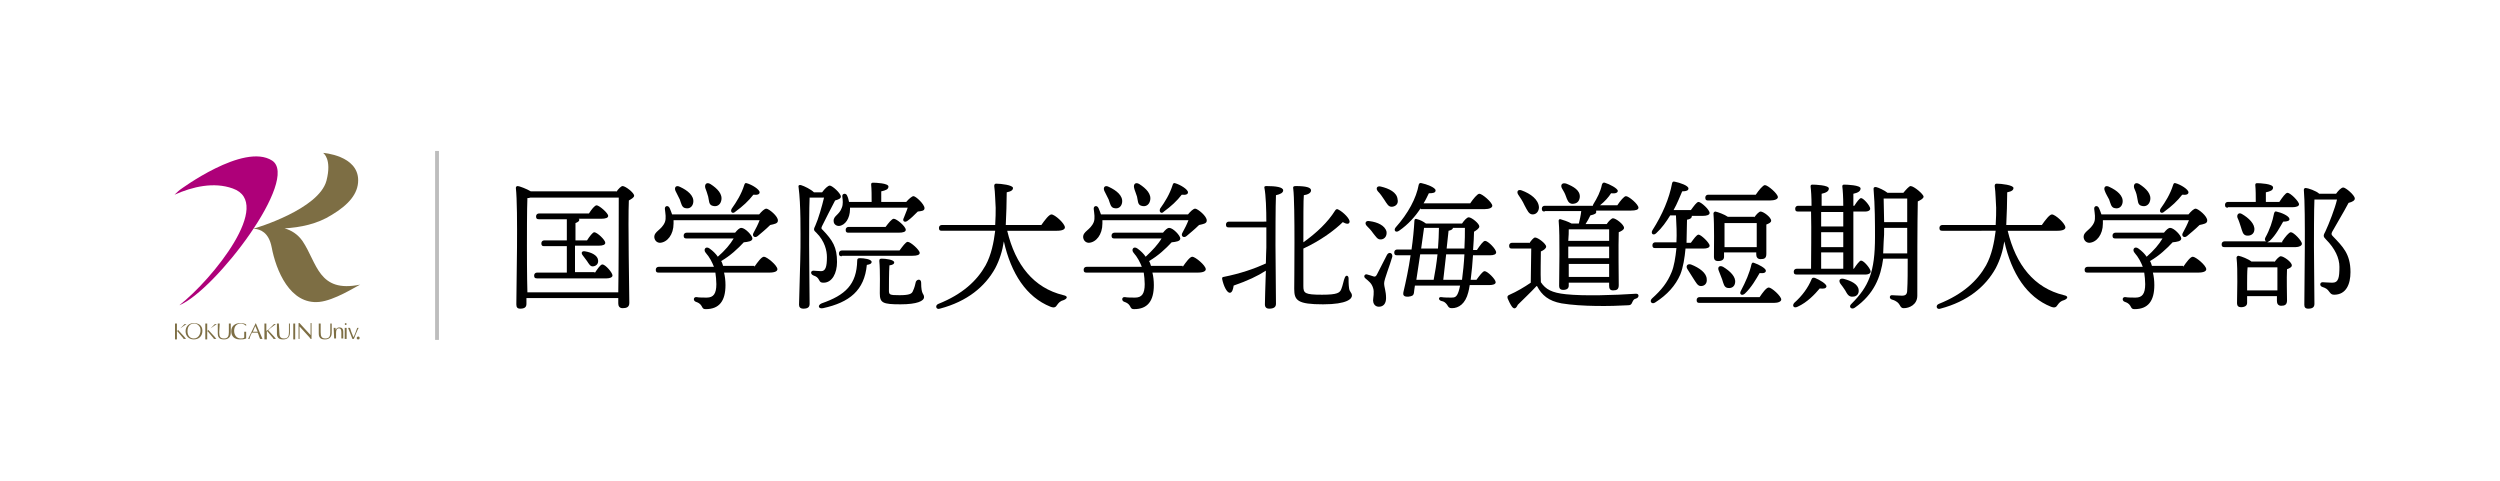<?xml version="1.0" encoding="utf-8"?>
<!-- Generator: Adobe Illustrator 27.4.1, SVG Export Plug-In . SVG Version: 6.00 Build 0)  -->
<svg version="1.1" id="レイヤー_1" xmlns="http://www.w3.org/2000/svg" xmlns:xlink="http://www.w3.org/1999/xlink" x="0px"
	 y="0px" viewBox="0 0 520 100" style="enable-background:new 0 0 520 100;" xml:space="preserve">
<style type="text/css">
	.st0{fill:#BDBDBD;}
	.st1{fill:#AE0079;}
	.st2{fill:#7D6E44;}
</style>
<g id="base">
</g>
<rect x="90.5" y="31.4" class="st0" width="0.8" height="39.3"/>
<g>
	<path class="st1" d="M56.6,33.4c-5.9-3.8-19.2,6.1-19.2,6.1s-0.4,0.3-1.1,1c3.8-1.7,8.2-2.7,12.1-1.3c8.6,3-4.1,18.8-11.1,24.3
		C44.9,60.3,62.4,37.2,56.6,33.4z"/>
	<path class="st2" d="M37.5,68.3l-0.4,0.4c0.4,0.4,0.8,0.9,1.2,1.3l0.4,0.5l0,0h-0.5c-0.1-0.2-0.2-0.3-0.3-0.4l-1-1.2h-0.1v1.7h-0.4
		v-3.3h0.4v1.5h0.1c0.1-0.1,0.2-0.2,0.3-0.2l1.2-1.2h0.4L37.5,68.3z"/>
	<path class="st2" d="M41.7,68.8c0,0.5-0.3,1.6-1.4,1.6c-0.7,0-1.3-0.5-1.3-1.5s0.5-1.6,1.4-1.6c0.4,0,0.8,0.2,1,0.5
		C41.7,68.1,41.7,68.5,41.7,68.8z M40.3,70.6c1.1,0,1.8-0.7,1.8-1.8c0-1.2-0.9-1.6-1.8-1.6c-1,0-1.7,0.7-1.7,1.7
		C38.6,69.9,39.3,70.6,40.3,70.6z M43.8,68.3l-0.4,0.4c0.4,0.4,0.8,0.9,1.2,1.3l0.4,0.5l0,0h-0.5c-0.1-0.2-0.2-0.3-0.3-0.4l-1-1.2
		h-0.1v1.7h-0.4v-3.3h0.4v1.5h0.1c0.1-0.1,0.2-0.2,0.3-0.2l1.2-1.2h0.4L43.8,68.3z M45.6,69.1c0,0.9,0.2,1.3,1,1.3s1-0.5,1-1.3v-1.8
		H48v1.9c0,0.9-0.5,1.4-1.4,1.4c-0.5,0-0.8-0.1-1-0.3c-0.3-0.3-0.3-0.7-0.3-1.1v-1.9h0.4L45.6,69.1L45.6,69.1z M51.2,67.8
		c-0.3-0.3-0.7-0.5-1.1-0.5c-0.8,0-1.4,0.5-1.4,1.5c0,0.9,0.5,1.6,1.4,1.6c0.3,0,0.5,0,0.7-0.2V69h0.4v1.4c-0.4,0.2-0.9,0.2-1.3,0.2
		c-1.2,0-1.8-0.7-1.8-1.7c0-1.1,0.8-1.7,1.9-1.7c0.7,0,1.1,0.2,1.2,0.3L51.2,67.8L51.2,67.8z M53.6,69h-1l0.5-1.2L53.6,69z
		 M53.2,67.2L53.2,67.2l-1.6,3.3h0.3c0.1-0.5,0.3-0.9,0.5-1.3h1.2c0.2,0.4,0.3,0.9,0.5,1.3h0.5L53.2,67.2z M56.2,68.3l-0.4,0.4
		c0.4,0.4,0.8,0.9,1.2,1.3l0.4,0.5l0,0h-0.5c-0.1-0.2-0.2-0.3-0.3-0.4l-1-1.2h-0.1v1.7H55v-3.3h0.4v1.5h0.1c0.1-0.1,0.2-0.2,0.3-0.2
		l1.2-1.2h0.4L56.2,68.3z M58.1,69.1c0,0.9,0.2,1.3,1,1.3s1-0.5,1-1.3v-1.8h0.2v1.9c0,0.9-0.5,1.4-1.4,1.4c-0.5,0-0.8-0.1-1-0.3
		c-0.3-0.3-0.3-0.7-0.3-1.1v-1.9H58L58.1,69.1L58.1,69.1z M61,67.3h0.4v3.3H61V67.3z M64.8,70.5h-0.2c0-0.1-0.2-0.2-0.2-0.3
		l-2.1-2.3l0,0v2.6h-0.2v-3.3h0.2l2.3,2.5l0,0v-2.5h0.2L64.8,70.5L64.8,70.5z M66.7,69.1c0,0.9,0.2,1.3,1,1.3s1-0.5,1-1.3v-1.8H69
		v1.9c0,0.9-0.5,1.4-1.4,1.4c-0.5,0-0.8-0.1-1-0.3c-0.3-0.3-0.3-0.7-0.3-1.1v-1.9h0.4V69.1L66.7,69.1z M69.4,68.2h0.4v0.4
		c0.2-0.3,0.4-0.5,0.8-0.5c0.5,0,0.8,0.3,0.8,0.9v1.4H71v-1.3c0-0.4-0.1-0.8-0.5-0.8c-0.5,0-0.6,0.4-0.6,1v1.1h-0.4L69.4,68.2
		L69.4,68.2z M72.1,70.5h-0.4v-2.3h0.4V70.5z M71.9,67.6c-0.1,0-0.2-0.1-0.2-0.2s0.1-0.2,0.2-0.2s0.2,0.1,0.2,0.2S72,67.6,71.9,67.6
		z M74.3,68.2h0.3c-0.3,0.5-0.7,1.6-1,2.3h-0.3c-0.2-0.5-0.6-1.6-0.9-2.3h0.4c0.1,0.4,0.4,1.2,0.7,1.9l0.1-0.1l0.3-0.7L74.3,68.2z
		 M74.5,70c0.2,0,0.3,0.1,0.3,0.3c0,0.2-0.1,0.3-0.3,0.3s-0.3-0.1-0.3-0.3S74.4,70,74.5,70z M62.9,50.1c-1-1.4-2.3-2.2-3.7-2.6
		c3.3-0.2,6.8-0.9,9.8-2.8c3.5-2.1,5.5-4.4,5.5-7.2c0-5.2-7.3-5.7-7.3-5.7s1.9,1.2,0.7,5.8c-1.6,5.9-14.5,9.8-15.3,10l0,0H53
		c1.1,0.1,2.9,0.7,3.5,3.8c0.9,4.8,3.8,12,9.9,11.4c3.1-0.3,7.5-3.1,8.5-3.6C66.2,61,66,54.7,62.9,50.1z"/>
</g>
<g id="コロナ">
</g>
<g id="menu_x5F_on">
</g>
<g id="_x2F__x2F__x2F_">
</g>
<g>
	<g>
		<path d="M128.2,39.9c0.4-0.6,1-1.2,1.3-1.2c0.6,0,2.4,1.4,2.4,2c0,0.4-0.6,0.7-1.1,1c-0.2,4.4,0.1,19,0.1,21.3
			c0,0.9-0.6,1.1-1.4,1.1c-0.7,0-0.9-0.5-0.9-1v-1.1h-19.1v1.2c0,0.7-0.4,1-1.3,1c-0.6,0-0.8-0.3-0.8-0.9c0-3.6,0.4-19.8-0.1-24.2
			c0-0.2,0.1-0.4,0.4-0.4c0.3,0,1.9,0.6,2.7,1.1H128.2z M128.6,60.9c0.1-5,0.1-17,0.1-19.8h-18.4c-0.2,0.1-0.4,0.1-0.6,0.1
			c-0.1,2-0.1,8.7-0.1,9.9c0,0.8,0,6.4,0.1,9.7H128.6z M123.7,56.8c0.6-0.9,1.2-1.8,1.6-1.8c0.6,0,2.1,1.7,2.1,2.3
			c0,0.4-0.6,0.6-1.2,0.6h-14.5c-0.4,0-0.6-0.1-0.6-0.6c0-0.4,0.3-0.6,0.6-0.6h6.2v-5.5h-4.7c-0.4,0-0.6-0.1-0.6-0.6
			c0-0.4,0.3-0.6,0.6-0.6h4.7v-4.4h-5.8c-0.4,0-0.6-0.1-0.6-0.6c0-0.4,0.3-0.6,0.6-0.6h10.4c0.5-0.8,1.2-1.7,1.6-1.7
			c0.5,0,2.4,1.6,2.4,2.2c0,0.4-0.5,0.6-1.5,0.6h-4.6c0,0.1,0.1,0.1,0.1,0.2c0,0.3-0.3,0.5-0.8,0.7v3.6h2.4c0.5-0.8,1.2-1.7,1.5-1.7
			c0.6,0,2.3,1.6,2.3,2.2c0,0.4-0.5,0.6-1.4,0.6h-4.9v5.5H123.7z M124.4,54.1c0.1,0.7-0.3,1.2-1,1.3c-0.6,0.1-0.9-0.5-1.3-1.1
			c-0.3-0.4-0.6-0.8-0.9-1.2c-0.4-0.5-0.2-1,0.6-0.8C123,52.5,124.3,53.1,124.4,54.1z"/>
		<path d="M156.9,55.5c0.7-1,1.5-2.1,2-2.1c0.6,0,2.8,1.8,2.8,2.6c0,0.4-0.5,0.7-1.7,0.7h-9.4c0.2,0.8,0.3,1.7,0.3,2.6
			c0,3.3-1.3,5-4.1,5c-0.5,0-0.6-0.1-0.9-0.7c-0.3-0.5-0.8-0.7-1.1-0.8c-0.7-0.2-0.6-1.1,0.1-1c0.4,0.1,1.5,0.1,2.1,0.1
			c1.4,0,2-0.8,2-2.8c0-0.8-0.1-1.7-0.2-2.4h-11.8c-0.4,0-0.6-0.1-0.6-0.6c0-0.4,0.3-0.6,0.6-0.6h11.5c-0.4-1-0.9-2-1.7-2.9
			c-0.6-0.7,0-1.5,0.8-0.9c0.7,0.5,1.3,1.1,1.7,1.7c1.5-1.3,2.6-2.6,3.3-3.8h-9.8c-0.4,0-0.6-0.1-0.6-0.6c0-0.4,0.3-0.6,0.6-0.6
			h10.1c0.5-0.6,0.9-1,1.3-1c0.8,0,2.3,1.6,2.3,2.2c0,0.6-0.9,0.7-1.8,0.8c-1.2,1.3-2.8,2.8-4.7,3.9c0.2,0.3,0.3,0.7,0.4,1H156.9z
			 M157.9,44.6c0.5-0.6,1.1-1.2,1.5-1.2c0.5,0,2.5,1.6,2.4,2.5c0,0.6-0.7,0.7-1.6,0.9c-0.9,0.9-1.9,1.7-2.6,2.3
			c-0.6,0.5-1.2,0-0.9-0.6c0.5-0.9,1-1.9,1.3-2.7h-17.9c0,0.2,0,0.5,0,0.7c0,2.3-1.3,3.9-2.8,4c-0.6,0-1.1-0.4-1.2-1.1
			c-0.1-1.3,1.5-1.5,2.2-3.2c0.3-0.8,0.1-1.8,0-2.7c-0.1-0.7,0.7-0.9,1-0.2c0.2,0.4,0.3,0.8,0.5,1.3H157.9z M140.5,39.7
			c-0.3-0.7,0.1-1.3,1-0.8c1.5,0.7,2.9,1.8,2.7,3.2c-0.1,0.8-0.7,1.4-1.6,1.2c-0.8-0.1-0.9-1-1.2-1.8
			C141.1,40.9,140.8,40.3,140.5,39.7z M146.7,39.1c-0.2-0.8,0.3-1.3,1.1-0.8c1.4,0.9,2.6,2.1,2.2,3.5c-0.2,0.8-0.9,1.3-1.8,1
			c-0.8-0.2-0.7-1.1-0.9-1.9C147.1,40.2,146.9,39.6,146.7,39.1z M152.2,43.4c1-1.4,2-3,2.6-4.9c0.1-0.3,0.2-0.5,0.5-0.4
			c1.1,0.3,2.7,1.3,2.7,1.9c0,0.4-0.4,0.6-1.3,0.5c-1,1.3-2.2,2.4-3.7,3.5C152.4,44.6,151.8,44.1,152.2,43.4z"/>
		<path d="M171,40c0.5-0.7,1.2-1.4,1.6-1.4c0.5,0,2.3,1.6,2.3,2.3c0,0.4-0.5,0.6-1.2,0.8c-0.9,1.7-2,3.9-2.7,5.3
			c-0.2,0.4-0.2,0.6,0.1,0.8c2.1,2.2,3,3.6,3,6.7c0,2.3-1,4.3-2.8,4.3c-0.5,0-0.7-0.1-0.9-0.5c-0.3-0.6-0.6-0.8-1.2-1
			c-0.7-0.3-0.6-1,0-1c0.3,0,1,0.1,1.6,0.1c0.9,0,1.2-0.9,1.2-2.9c0-1.3-0.4-3.3-2.2-5.1c-0.6-0.5-0.6-0.7-0.2-1.5
			c0.6-1.3,1.4-4.1,1.8-5.8h-3c-0.1,2.1-0.1,7.4-0.1,9.8c0,2.7,0.1,11.1,0.1,12.3c0,0.7-0.4,1-1.3,1c-0.6,0-0.9-0.3-0.9-0.8
			c0-1,0.3-9.7,0.3-11.9c0-3,0.1-8.9-0.4-12.6c-0.1-0.3,0.1-0.5,0.5-0.4c0.7,0.2,2.1,0.9,2.7,1.5H171z M181.3,54.5
			c0,0.3-0.3,0.5-1,0.6c-0.5,5.3-3.6,7.8-9.1,9c-1,0.2-1.2-0.6-0.3-1c4.9-1.7,7.3-3.9,7.4-8.9c0-0.3,0.1-0.5,0.5-0.5
			C179.7,53.7,181.3,53.9,181.3,54.5z M176.8,43.1c0,0.1,0,0.3,0,0.4c0,1.9-1,3.4-2.3,3.5c-0.6,0-1.1-0.4-1.1-1
			c-0.1-1.1,1.2-1.3,1.7-2.8c0.3-0.7,0.2-1.6,0.1-2.3c-0.1-0.7,0.8-0.8,1-0.2c0.2,0.4,0.3,0.8,0.4,1.3h4.7c0-1.2,0-2.7-0.1-3.6
			c0-0.3,0.1-0.4,0.4-0.4c0.5,0,3.2,0.1,3.2,0.8c0,0.6-0.6,0.8-1.5,1V42h5.2c0.5-0.6,1.2-1.2,1.5-1.2c0.5,0,2.3,1.7,2.3,2.5
			c0,0.6-0.7,0.6-1.4,0.7c-0.7,0.7-1.5,1.5-2.1,1.9c-0.6,0.5-1.2,0.1-0.8-0.6c0.2-0.6,0.6-1.4,0.8-2.1H176.8z M175.1,53.3
			c-0.4,0-0.6-0.1-0.6-0.6c0-0.4,0.3-0.6,0.6-0.6h12c0.6-0.8,1.3-1.8,1.7-1.8c0.6,0,2.5,1.7,2.5,2.3c0,0.4-0.5,0.6-1.5,0.6H175.1z
			 M176.5,48.4c-0.4,0-0.6-0.1-0.6-0.6c0-0.4,0.3-0.6,0.6-0.6h7.7c0.6-0.8,1.3-1.7,1.7-1.7c0.6,0,2.5,1.6,2.5,2.3
			c0,0.4-0.5,0.6-1.5,0.6H176.5z M191.6,58.8c0,2.6,0.6,2.2,0.6,3c0,0.8-1.4,1.5-4.9,1.5c-3.7,0-4.3-0.3-4.3-2.3
			c0-0.8,0.1-4.8-0.1-6.7c0-0.4,0.1-0.5,0.5-0.5c0.8,0,2.6,0.2,2.6,0.8c0,0.3-0.3,0.5-1,0.6c-0.1,1.5-0.1,4.2-0.1,5.2
			c0,0.9,0.1,1,2.2,1c2.1,0,2.6-0.3,2.8-0.9c0.3-0.6,0.5-1.4,0.6-1.9C190.8,58,191.6,58,191.6,58.8z"/>
		<path d="M209.5,48c1.7,7.1,5.5,11.9,11.7,13.4c1,0.2,0.8,0.7,0.1,1c-0.8,0.2-1.1,0.6-1.4,1c-0.3,0.5-0.6,0.7-1.4,0.4
			c-5-2-8.2-6.9-9.7-13.6c-0.3,2-0.9,3.9-1.8,5.6c-2.1,3.8-5.8,6.9-11.5,8.4c-0.8,0.3-1.1-0.7-0.3-1c5-2,8-4.8,9.8-8
			c1.2-2.2,1.7-4.8,2-7.2h-11.1c-0.4,0-0.6-0.1-0.6-0.6c0-0.4,0.3-0.6,0.6-0.6H207c0.1-1.4,0.1-2.7,0.1-3.6
			c-0.1-1.3-0.1-3.1-0.3-4.5c0-0.3,0.1-0.5,0.4-0.5c1,0,3.5,0.3,3.5,0.9c0,0.4-0.3,0.7-1.3,0.9c0,2.2-0.1,4.5-0.2,6.8h7.4
			c0.7-1,1.6-2.2,2.1-2.2c0.7,0,2.8,1.9,2.8,2.7c0,0.4-0.5,0.7-1.7,0.7H209.5z"/>
		<path d="M246,55.5c0.7-1,1.5-2.1,2-2.1c0.6,0,2.8,1.8,2.8,2.6c0,0.4-0.5,0.7-1.7,0.7h-9.4c0.2,0.8,0.3,1.7,0.3,2.6
			c0,3.3-1.3,5-4.1,5c-0.5,0-0.6-0.1-0.9-0.7c-0.3-0.5-0.8-0.7-1.1-0.8c-0.7-0.2-0.6-1.1,0.1-1c0.4,0.1,1.5,0.1,2.1,0.1
			c1.4,0,2-0.8,2-2.8c0-0.8-0.1-1.7-0.2-2.4H226c-0.4,0-0.6-0.1-0.6-0.6c0-0.4,0.3-0.6,0.6-0.6h11.5c-0.4-1-0.9-2-1.7-2.9
			c-0.6-0.7,0-1.5,0.8-0.9c0.7,0.5,1.3,1.1,1.7,1.7c1.4-1.3,2.6-2.6,3.3-3.8h-9.8c-0.4,0-0.6-0.1-0.6-0.6c0-0.4,0.3-0.6,0.6-0.6
			h10.1c0.5-0.6,0.9-1,1.3-1c0.8,0,2.3,1.6,2.3,2.2c0,0.6-0.9,0.7-1.8,0.8c-1.2,1.3-2.8,2.8-4.7,3.9c0.2,0.3,0.3,0.7,0.4,1H246z
			 M247.1,44.6c0.5-0.6,1.1-1.2,1.5-1.2c0.5,0,2.5,1.6,2.4,2.5c0,0.6-0.7,0.7-1.6,0.9c-0.9,0.9-1.9,1.7-2.6,2.3
			c-0.6,0.5-1.2,0-0.9-0.6c0.5-0.9,1-1.9,1.3-2.7h-17.9c0,0.2,0,0.5,0,0.7c0,2.3-1.3,3.9-2.8,4c-0.6,0-1.1-0.4-1.2-1.1
			c-0.1-1.3,1.5-1.5,2.2-3.2c0.3-0.8,0.1-1.8,0-2.7c-0.1-0.7,0.7-0.9,1-0.2c0.2,0.4,0.3,0.8,0.5,1.3H247.1z M229.7,39.7
			c-0.3-0.7,0.1-1.3,1-0.8c1.5,0.7,2.9,1.8,2.7,3.2c-0.1,0.8-0.7,1.4-1.6,1.2c-0.8-0.1-0.9-1-1.2-1.8
			C230.3,40.9,230,40.3,229.7,39.7z M235.9,39.1c-0.2-0.8,0.3-1.3,1.1-0.8c1.4,0.9,2.6,2.1,2.2,3.5c-0.2,0.8-0.9,1.3-1.8,1
			c-0.8-0.2-0.7-1.1-0.9-1.9C236.3,40.2,236,39.6,235.9,39.1z M241.3,43.4c1-1.4,2-3,2.6-4.9c0.1-0.3,0.2-0.5,0.5-0.4
			c1.1,0.3,2.7,1.3,2.7,1.9c0,0.4-0.4,0.6-1.3,0.5c-1,1.3-2.2,2.4-3.7,3.5C241.6,44.6,241,44.1,241.3,43.4z"/>
		<path d="M263.4,46.3c0-2.7-0.1-5.7-0.4-7.2c-0.1-0.3,0.1-0.4,0.4-0.4c1.9,0,3.5,0.2,3.5,0.9c0,0.5-0.6,0.8-1.5,1
			c-0.1,2-0.1,9.3-0.1,10.4c0,2.1,0.1,11,0.1,12.2c0,0.7-0.5,1-1.4,1c-0.6,0-0.9-0.3-0.9-0.9c0-0.8,0.1-4,0.2-7
			c-1.7,1.1-3.8,2.1-6.7,3.1c-0.1,0.7-0.3,1.5-0.8,1.5c-0.6,0-1.3-1.4-1.6-2.9c0-0.3,0.1-0.4,0.3-0.4c3.5-0.7,6.4-1.7,8.8-2.8
			c0-1.4,0.1-2.6,0.1-3.3c0-0.5,0-2.2,0-4.2h-7.8c-0.4,0-0.6-0.1-0.6-0.6c0-0.4,0.3-0.6,0.6-0.6H263.4z M281.2,61.5
			c0,0.6-0.9,1.8-6,1.8c-5.3,0-6-0.8-6-3.2c0-1.2,0.2-17.7-0.2-20.8c-0.1-0.4,0-0.6,0.5-0.6c2.2,0,3.2,0.3,3.2,0.9
			c0,0.6-0.8,0.9-1.5,1c-0.1,0.7-0.1,5.3-0.1,9.8c2.8-2,5.1-4.2,6.6-6.6c0.2-0.3,0.4-0.4,0.7-0.2c1,0.5,2.5,2,2.3,2.6
			c-0.1,0.5-0.7,0.4-1.4,0c-1.5,1.5-4.5,3.8-8.2,5.5c0,3.8,0,7.3,0,7.8c0,1.5,0.3,1.8,3.9,1.8c3.2,0,3.7-0.4,4-1.2
			c0.3-0.7,0.5-1.9,0.7-2.3c0.2-0.6,0.7-0.6,0.8,0c0,0.5,0,1.4,0.1,2.1C280.7,60.8,281.2,60.8,281.2,61.5z"/>
		<path d="M289.6,53.4c-0.5,1.8-1.7,4.7-1.7,5.5c0,0.9,0.4,1.6,0.4,3.1c0,1.2-0.6,1.8-1.5,1.8c-0.9,0-1.2-0.8-1.2-1.3
			c0-0.5,0.3-1.8,0-2.6c-0.3-1-0.9-1.4-1.6-2c-0.5-0.4-0.1-1,0.4-0.8c0.4,0.1,1,0.3,1.3,0.4c0.3,0.1,0.5,0,0.7-0.4
			c0.5-0.9,1.6-3.2,2.1-4.1C288.9,52.3,289.7,52.6,289.6,53.4z M284.3,47c-0.5-0.5-0.3-1.2,0.6-1c1.6,0.2,3.2,0.9,3.5,2.2
			c0.1,0.8-0.3,1.5-1.1,1.6c-0.8,0.1-1.1-0.6-1.7-1.3C285.2,47.9,284.7,47.4,284.3,47z M289.6,43c-0.8,0.1-1.1-0.6-1.7-1.5
			c-0.4-0.6-0.8-1.2-1.3-1.7c-0.5-0.6-0.2-1.2,0.6-1c1.7,0.4,3.4,1.2,3.5,2.7C290.9,42.3,290.4,42.9,289.6,43z M306.4,52.9
			c-0.1,1.8-0.3,3.7-0.5,5.3h1.2c0.6-0.8,1.3-1.8,1.7-1.8c0.6,0,2.3,1.7,2.3,2.3c0,0.4-0.5,0.6-1.4,0.6h-4c-0.1,0.6-0.2,1.2-0.3,1.5
			c-0.6,2.4-2,3.3-3.4,3.3c-0.6,0-0.7-0.2-1-0.7c-0.3-0.4-0.6-0.7-1.2-0.8c-0.7-0.2-0.6-0.9,0-0.8c0.6,0.1,1.5,0.1,2.1,0.1
			c0.7,0,1.1-0.1,1.5-1.3c0.1-0.3,0.2-0.7,0.3-1.2h-9.4c-0.1,0.8-0.2,1.3-0.2,1.5c-0.1,0.6-0.4,0.7-1.1,0.8
			c-1.1,0.1-1.2-0.4-1.1-0.9c0.5-2.1,1.1-4.9,1.5-7.7h-2.8c-0.4,0-0.6-0.1-0.6-0.6c0-0.4,0.3-0.6,0.6-0.6h3c0.3-2.1,0.5-4.2,0.6-6
			c0-0.3,0.2-0.5,0.6-0.3c0.5,0.1,1.3,0.5,1.8,0.9h7.5c0.4-0.6,1-1.3,1.4-1.3c0.6,0,2.2,1.3,2.2,1.9c0,0.4-0.6,0.8-1.1,1.1
			c0,0.9-0.1,2.3-0.2,3.8h0.8c0.6-0.9,1.3-1.9,1.7-1.9c0.6,0,2.3,1.7,2.3,2.4c0,0.4-0.5,0.6-1.3,0.6H306.4z M295.5,43.3
			c-1.1,1.7-2.6,3.4-4.5,4.7c-0.7,0.5-1.2-0.1-0.7-0.7c2.6-2.9,4.3-6.1,4.8-8.9c0.1-0.3,0.3-0.4,0.6-0.3c1,0.2,2.9,0.9,2.9,1.5
			c0,0.5-0.5,0.6-1.4,0.6c-0.3,0.6-0.6,1.3-1.1,2.1h9.7c0.6-0.9,1.5-2,1.9-2c0.6,0,2.7,1.8,2.7,2.5c0,0.4-0.6,0.7-1.6,0.7H295.5z
			 M294.6,58.2h3.6c0.3-1.5,0.6-3.4,0.8-5.3h-3.6L294.6,58.2z M295.6,51.7h3.5c0.1-1.5,0.2-3,0.2-4.3h-3.1L295.6,51.7z M304.1,58.2
			c0.2-1.5,0.4-3.4,0.5-5.3h-3.8l-0.6,5.3H304.1z M302.2,47.4c0,0.3-0.4,0.5-0.9,0.6l-0.4,3.7h3.7c0.1-1.7,0.1-3.2,0.1-4.3H302.2z"
			/>
		<path d="M318.1,50.6c0.4-0.6,0.9-1.2,1.2-1.2c0.6,0,2.3,1.3,2.3,1.9c0,0.4-0.6,0.8-1.1,1c0,1.4-0.1,4.6,0,6.4
			c1,1.5,2.3,2.2,5.2,2.5c3.7,0.4,10.1,0.2,14.5-0.1c0.8-0.1,0.8,0.8,0.1,1c-0.5,0.1-0.6,0.4-0.8,0.8c-0.2,0.5-0.4,0.6-1,0.6
			c-3.3,0.2-9.5,0.3-13.7-0.4c-2.7-0.5-4.1-1.7-5.1-3.6h-0.1c-1.2,1.3-2.7,2.7-3.9,3.9c-0.4,0.9-0.8,0.9-1.2,0.4
			c-0.3-0.4-0.7-1.2-0.9-1.7c-0.1-0.4-0.1-0.6,0.4-0.8c1.4-0.6,3.1-1.6,4.4-2.5c0-1.7,0.1-5.5,0.1-7.1h-4c-0.4,0-0.6-0.1-0.6-0.6
			c0-0.4,0.3-0.6,0.6-0.6H318.1z M315.8,40.5c-0.4-0.6-0.1-1.2,0.7-0.9c1.9,0.7,3.5,1.9,3.6,3.5c0,0.8-0.5,1.5-1.3,1.5
			c-0.8,0-1.1-0.8-1.7-1.9C316.7,41.8,316.2,41.1,315.8,40.5z M321.3,44c-0.4,0-0.6-0.1-0.6-0.6c0-0.4,0.3-0.6,0.6-0.6h10
			c0-0.1,0.1-0.2,0.1-0.3c0.8-1.3,1.5-2.6,1.8-4.1c0.1-0.3,0.3-0.5,0.6-0.4c1,0.3,2.7,1.2,2.7,1.7c0,0.4-0.5,0.6-1.4,0.5
			c-0.5,0.8-1.3,1.7-2.3,2.5h3.6c0.6-0.9,1.4-1.9,1.8-1.9c0.6,0,2.6,1.7,2.6,2.4c0,0.4-0.5,0.6-1.6,0.6H332V44
			c0.1,0.4-0.3,0.6-1.2,0.8c-0.3,0.6-0.6,1.2-1,1.8h4.4c0.4-0.6,1-1.2,1.3-1.2c0.6,0,2.3,1.3,2.3,2c0,0.4-0.6,0.7-1.1,0.9
			c-0.1,2.6,0,9.7,0,11c0,0.9-0.4,1.1-1.2,1.1c-0.7,0-0.8-0.5-0.8-1v-0.6h-8.4v0.6c0,0.6-0.4,0.9-1.2,0.9c-0.5,0-0.8-0.3-0.8-0.8
			c0-2.4,0.2-10.5-0.1-13.6c0-0.2,0.2-0.4,0.4-0.3c0.4,0.1,1.6,0.5,2.3,0.9h1.5c0.2-0.8,0.4-1.7,0.5-2.6H321.3z M324.9,39.2
			c-0.4-0.7,0-1.3,0.9-1c1.5,0.6,2.9,1.4,2.8,2.8c-0.1,0.9-0.6,1.4-1.6,1.4c-0.8-0.1-1-0.8-1.3-1.6
			C325.5,40.2,325.2,39.7,324.9,39.2z M326.5,47.7l-0.2,0c0,0.5,0,1.4-0.1,2.4h8.5c0-1,0-1.9,0-2.4H326.5z M326.2,53.7h8.5v-2.4
			h-8.5v1.8V53.7z M334.7,57.6l0-2.7h-8.4l0,2.7H334.7z"/>
		<path d="M350.6,51.6c-0.2,2.1-0.5,4-1.1,5.5c-1,2.3-2.7,4.2-5.2,5.8c-0.7,0.5-1.3-0.2-0.7-0.8c2-1.8,3.2-3.3,4.1-5.5
			c0.5-1.2,0.8-3,1-5h-4.4c-0.4,0-0.6-0.1-0.6-0.6c0-0.4,0.3-0.6,0.6-0.6h4.4c0.1-1.8,0-3.8-0.1-5.6h-1.2c-0.8,1.3-1.7,2.6-2.9,3.7
			c-0.6,0.6-1.2,0.1-0.8-0.6c2.1-3.3,3.5-6.6,4.1-9.8c0.1-0.3,0.2-0.4,0.6-0.3c1,0.2,2.8,0.8,2.8,1.4c0,0.4-0.4,0.6-1.3,0.6
			c-0.5,1.1-1,2.5-1.8,3.9h3.6c0.6-0.8,1.2-1.7,1.6-1.7c0.5,0,2.3,1.6,2.3,2.3c0,0.4-0.6,0.6-1.4,0.6h-2.3v0.1c0,0.3-0.3,0.6-1,0.7
			c0,1.5-0.1,3.2-0.1,4.8h0.9c0.6-0.8,1.2-1.7,1.6-1.7c0.5,0,2.3,1.7,2.3,2.3c0,0.4-0.5,0.6-1.3,0.6H350.6z M352.2,57.9
			c-0.4-0.6-0.8-1.3-1.2-1.9c-0.4-0.6-0.1-1.2,0.7-1c1.8,0.7,3.3,1.8,3.3,3.1c0.1,0.8-0.4,1.4-1.2,1.4
			C353.1,59.5,352.8,58.8,352.2,57.9z M366,61.8c0.6-0.9,1.4-2,1.9-2c0.6,0,2.6,1.8,2.6,2.5c0,0.4-0.6,0.7-1.5,0.7h-15.5
			c-0.4,0-0.6-0.1-0.6-0.6c0-0.4,0.3-0.6,0.6-0.6H366z M355.3,41.7c-0.4,0-0.6-0.1-0.6-0.6c0-0.4,0.3-0.6,0.6-0.6h9.9
			c0.6-0.9,1.5-2,1.9-2c0.6,0,2.7,1.8,2.7,2.5c0,0.4-0.6,0.7-1.7,0.7H355.3z M364.9,45.2c0.4-0.6,1-1.2,1.3-1.2
			c0.6,0,2.2,1.2,2.2,1.9c0,0.4-0.5,0.6-1,0.8c0,1.7,0,5.2,0,6.1s-0.4,1.1-1.2,1.1c-0.7,0-0.9-0.5-0.9-1v-0.4h-6.7v0.9
			c0,0.6-0.4,0.9-1.3,0.9c-0.5,0-0.8-0.3-0.8-0.8c0-1.9,0.1-6.6-0.1-9.1c0-0.2,0.2-0.4,0.4-0.4c0.5,0.1,1.9,0.6,2.6,1.1H364.9z
			 M358.4,55.5c1.5,0.9,2.7,2.1,2.5,3.3c-0.1,0.8-0.7,1.2-1.5,1.1c-0.8-0.1-0.9-0.9-1.2-1.8c-0.2-0.6-0.5-1.2-0.7-1.8
			C357.2,55.6,357.6,55.1,358.4,55.5z M365.4,51.4c0-1.5,0-3.8,0-5h-6.7c0,0.8,0,2.6,0,3.2v1.8H365.4z M367.3,56.3
			c0,0.4-0.4,0.6-1.3,0.5c-0.7,1.2-1.7,3-3.1,4.3c-0.6,0.5-1.2,0.1-0.8-0.6c1-1.9,1.8-3.7,2.2-5.5c0.1-0.3,0.2-0.5,0.6-0.3
			C365.8,55,367.3,55.8,367.3,56.3z"/>
		<path d="M379.9,59.6c-0.1,0.4-0.5,0.5-1.4,0.4c-1,1.2-2.6,2.9-4.6,3.8c-0.8,0.4-1.2-0.2-0.7-0.8c1.7-1.5,2.9-3.2,3.6-4.9
			c0.1-0.3,0.3-0.4,0.7-0.3C378.5,58.2,380,59.1,379.9,59.6z M373.7,57.1c-0.4,0-0.6-0.1-0.6-0.6c0-0.4,0.3-0.6,0.6-0.6h3
			c0-2.7,0.1-7.9,0-11.9H374c-0.4,0-0.6-0.1-0.6-0.6c0-0.4,0.3-0.6,0.6-0.6h2.8c0-1.8-0.1-3.3-0.2-4c0-0.3,0.1-0.4,0.4-0.4
			c0.5,0,3.4,0.1,3.4,0.8c0,0.6-0.6,0.9-1.5,1.1v2.5h4.5c0-1.8-0.1-3.3-0.2-4c0-0.3,0.1-0.4,0.4-0.4c0.5,0,3.4,0.1,3.4,0.8
			c0,0.6-0.6,0.9-1.5,1.1v2.5h0.2c0.5-0.8,1.1-1.6,1.4-1.6c0.5,0,1.9,1.6,1.9,2.2c0,0.4-0.5,0.6-1,0.6h-2.5v11.9h0.1
			c0.6-0.9,1.2-1.7,1.5-1.7c0.6,0,2,1.7,2,2.3c0,0.4-0.6,0.6-1,0.6H373.7z M378.8,44.1v3h4.6c0-1,0-2.1,0-3H378.8z M378.8,51.4h4.6
			v-3.1h-4.6V51.4z M378.8,55.9h4.6c0-0.9,0-2.1,0-3.4h-4.6V55.9z M383.8,60.4c-0.3-0.5-0.7-1-1-1.4c-0.4-0.6-0.2-1.2,0.7-1
			c1.5,0.4,3,1.1,3.1,2.3c0.1,0.8-0.4,1.4-1.2,1.4C384.5,61.8,384.2,61.1,383.8,60.4z M395.9,40.1c0.5-0.6,1.2-1.4,1.5-1.4
			c0.7,0,2.7,1.7,2.7,2.2c0,0.4-0.6,0.7-1.2,1c-0.1,4.9-0.1,13.2-0.1,19.6c0,1.9-1.7,2.6-2.8,2.6c-1.1,0-0.4-1.2-2.5-1.8
			c-0.6-0.2-0.5-0.9,0-0.9c0.3,0,1.5,0.1,2.1,0.1c0.8,0,1.1-0.3,1.1-1.2c0.1-1.5,0.1-4,0.1-6.5h-5.1c-0.5,3.8-1.9,7.4-5.9,10.2
			c-0.7,0.5-1.4-0.2-0.7-0.8c3.6-3.6,4.9-6.6,4.9-13.9c0-2.8,0-6.5-0.3-10c0-0.3,0.1-0.4,0.5-0.4c0.5,0.1,1.8,0.7,2.4,1.2H395.9z
			 M396.7,52.7v-1.5v-3.8h-4.8c0,1,0,1.9-0.1,2.9c0,0.8-0.1,1.6-0.1,2.4H396.7z M391.8,41.3c0,1.6,0.1,3.2,0.1,4.9h4.8v-4.9H391.8z"
			/>
		<path d="M417.6,48c1.7,7.1,5.5,11.9,11.7,13.4c1,0.2,0.8,0.7,0.1,1c-0.8,0.2-1.1,0.6-1.4,1c-0.3,0.5-0.6,0.7-1.4,0.4
			c-5-2-8.2-6.9-9.7-13.6c-0.3,2-0.9,3.9-1.8,5.6c-2.1,3.8-5.8,6.9-11.5,8.4c-0.8,0.3-1.1-0.7-0.3-1c5-2,8-4.8,9.8-8
			c1.2-2.2,1.7-4.8,2-7.2H404c-0.4,0-0.6-0.1-0.6-0.6c0-0.4,0.3-0.6,0.6-0.6h11.1c0.1-1.4,0.1-2.7,0.1-3.6c-0.1-1.3-0.1-3.1-0.3-4.5
			c0-0.3,0.1-0.5,0.4-0.5c1,0,3.5,0.3,3.5,0.9c0,0.4-0.3,0.7-1.3,0.9c0,2.2-0.1,4.5-0.2,6.8h7.4c0.7-1,1.6-2.2,2.1-2.2
			c0.7,0,2.8,1.9,2.8,2.7c0,0.4-0.5,0.7-1.7,0.7H417.6z"/>
		<path d="M454.1,55.5c0.7-1,1.5-2.1,2-2.1c0.6,0,2.8,1.8,2.8,2.6c0,0.4-0.5,0.7-1.7,0.7h-9.4c0.2,0.8,0.3,1.7,0.3,2.6
			c0,3.3-1.3,5-4.1,5c-0.5,0-0.6-0.1-0.9-0.7c-0.3-0.5-0.8-0.7-1.1-0.8c-0.7-0.2-0.6-1.1,0.1-1c0.4,0.1,1.5,0.1,2.1,0.1
			c1.4,0,2-0.8,2-2.8c0-0.8-0.1-1.7-0.2-2.4h-11.8c-0.4,0-0.6-0.1-0.6-0.6c0-0.4,0.3-0.6,0.6-0.6h11.5c-0.4-1-0.9-2-1.7-2.9
			c-0.6-0.7,0-1.5,0.8-0.9c0.7,0.5,1.3,1.1,1.7,1.7c1.5-1.3,2.6-2.6,3.3-3.8h-9.8c-0.4,0-0.6-0.1-0.6-0.6c0-0.4,0.3-0.6,0.6-0.6
			h10.1c0.5-0.6,0.9-1,1.3-1c0.8,0,2.3,1.6,2.3,2.2c0,0.6-0.9,0.7-1.8,0.8c-1.2,1.3-2.8,2.8-4.7,3.9c0.2,0.3,0.3,0.7,0.4,1H454.1z
			 M455.2,44.6c0.5-0.6,1.1-1.2,1.5-1.2c0.5,0,2.5,1.6,2.4,2.5c0,0.6-0.7,0.7-1.6,0.9c-0.9,0.9-1.9,1.7-2.6,2.3
			c-0.6,0.5-1.2,0-0.9-0.6c0.5-0.9,1-1.9,1.3-2.7h-17.9c0,0.2,0,0.5,0,0.7c0,2.3-1.3,3.9-2.8,4c-0.6,0-1.1-0.4-1.2-1.1
			c-0.1-1.3,1.5-1.5,2.2-3.2c0.3-0.8,0.1-1.8,0-2.7c-0.1-0.7,0.7-0.9,1-0.2c0.2,0.4,0.3,0.8,0.5,1.3H455.2z M437.8,39.7
			c-0.3-0.7,0.1-1.3,1-0.8c1.5,0.7,2.9,1.8,2.7,3.2c-0.1,0.8-0.7,1.4-1.6,1.2c-0.8-0.1-0.9-1-1.2-1.8
			C438.4,40.9,438,40.3,437.8,39.7z M443.9,39.1c-0.2-0.8,0.3-1.3,1.1-0.8c1.4,0.9,2.6,2.1,2.2,3.5c-0.2,0.8-0.9,1.3-1.8,1
			c-0.8-0.2-0.7-1.1-0.9-1.9C444.4,40.2,444.1,39.6,443.9,39.1z M449.4,43.4c1-1.4,2-3,2.6-4.9c0.1-0.3,0.2-0.5,0.5-0.4
			c1.1,0.3,2.7,1.3,2.7,1.9c0,0.4-0.4,0.6-1.3,0.5c-1,1.3-2.2,2.4-3.7,3.5C449.6,44.6,449,44.1,449.4,43.4z"/>
		<path d="M474.7,50.2c0.6-0.9,1.4-1.9,1.8-1.9c0.6,0,2.3,1.8,2.3,2.4c0,0.4-0.6,0.7-1.3,0.7h-14.8c-0.4,0-0.6-0.1-0.6-0.6
			c0-0.4,0.3-0.6,0.6-0.6h8.7c-0.3-0.1-0.4-0.4-0.2-0.8c0.9-1.6,1.5-3.4,1.8-5c0.1-0.3,0.2-0.5,0.5-0.4c1,0.2,2.6,0.9,2.7,1.5
			c0.1,0.4-0.4,0.6-1.3,0.6c-0.6,1-1.5,2.8-2.8,4c-0.2,0.1-0.3,0.2-0.5,0.3H474.7z M463.4,43.2c-0.4,0-0.6-0.1-0.6-0.6
			c0-0.4,0.3-0.6,0.6-0.6h5.8c0-1.2,0-2.6-0.1-3.5c0-0.3,0.1-0.4,0.4-0.4c0.5,0,3.3,0.1,3.3,0.9c0,0.6-0.6,0.8-1.5,1v2h2.8
			c0.6-0.9,1.3-1.9,1.7-1.9c0.6,0,2.4,1.8,2.4,2.4c0,0.4-0.6,0.6-1.4,0.6H463.4z M473.1,54.5c0.4-0.6,1-1.2,1.3-1.2
			c0.6,0,2.3,1.2,2.3,1.9c0,0.4-0.5,0.6-1,0.8c-0.1,1.8,0,5.6,0,6.5c0,0.9-0.5,1.1-1.2,1.1c-0.7,0-0.9-0.5-0.9-1v-1h-6.2V63
			c0,0.6-0.5,0.9-1.3,0.9c-0.5,0-0.8-0.3-0.8-0.8c0-1.9,0.2-6.9-0.1-9.5c0-0.2,0.2-0.4,0.4-0.4c0.6,0.1,2.1,0.7,2.7,1.2H473.1z
			 M466.3,44.5c1.4,0.8,2.8,2.1,2.6,3.4c-0.1,0.8-0.8,1.2-1.6,1.1c-0.8-0.1-0.9-0.9-1.2-1.8c-0.2-0.6-0.4-1.3-0.7-1.9
			C465.2,44.7,465.6,44.1,466.3,44.5z M473.7,60.4c0-1.6,0-3.6,0-4.8h-6.2c-0.1,0.8-0.1,2.7-0.1,3.3v1.5H473.7z M485.9,40.3
			c0.5-0.7,1.1-1.3,1.5-1.3c0.5,0,2.4,1.6,2.4,2.3c0,0.4-0.5,0.7-1.3,0.9c-1.1,2.1-2.7,4.7-3.4,6c-0.2,0.4-0.2,0.6,0.1,0.9
			c2.1,2.2,3.7,3.7,3.7,7.5c0,2.5-0.9,4.7-3.4,4.7c-0.5,0-0.7-0.2-1-0.6c-0.4-0.6-0.8-0.8-1.4-1c-0.7-0.2-0.6-1,0-1
			c0.4,0,1.2,0.1,2,0.1c1.3,0,1.5-1,1.5-3.3c0-1.8-0.9-3.8-2.8-5.7c-0.6-0.6-0.6-0.8-0.1-1.7c0.7-1.5,2-4.8,2.4-6.6h-4.5l-0.2,0
			c-0.1,2-0.1,8.6-0.1,9.7c0,1,0.1,10.8,0.1,12c0,0.7-0.4,1-1.3,1c-0.6,0-0.8-0.3-0.8-0.8c0-3.6,0.3-19.5-0.1-23.9
			c0-0.2,0.1-0.4,0.4-0.4c0.4,0,2.2,0.6,2.8,1.2H485.9z"/>
	</g>
</g>
</svg>
